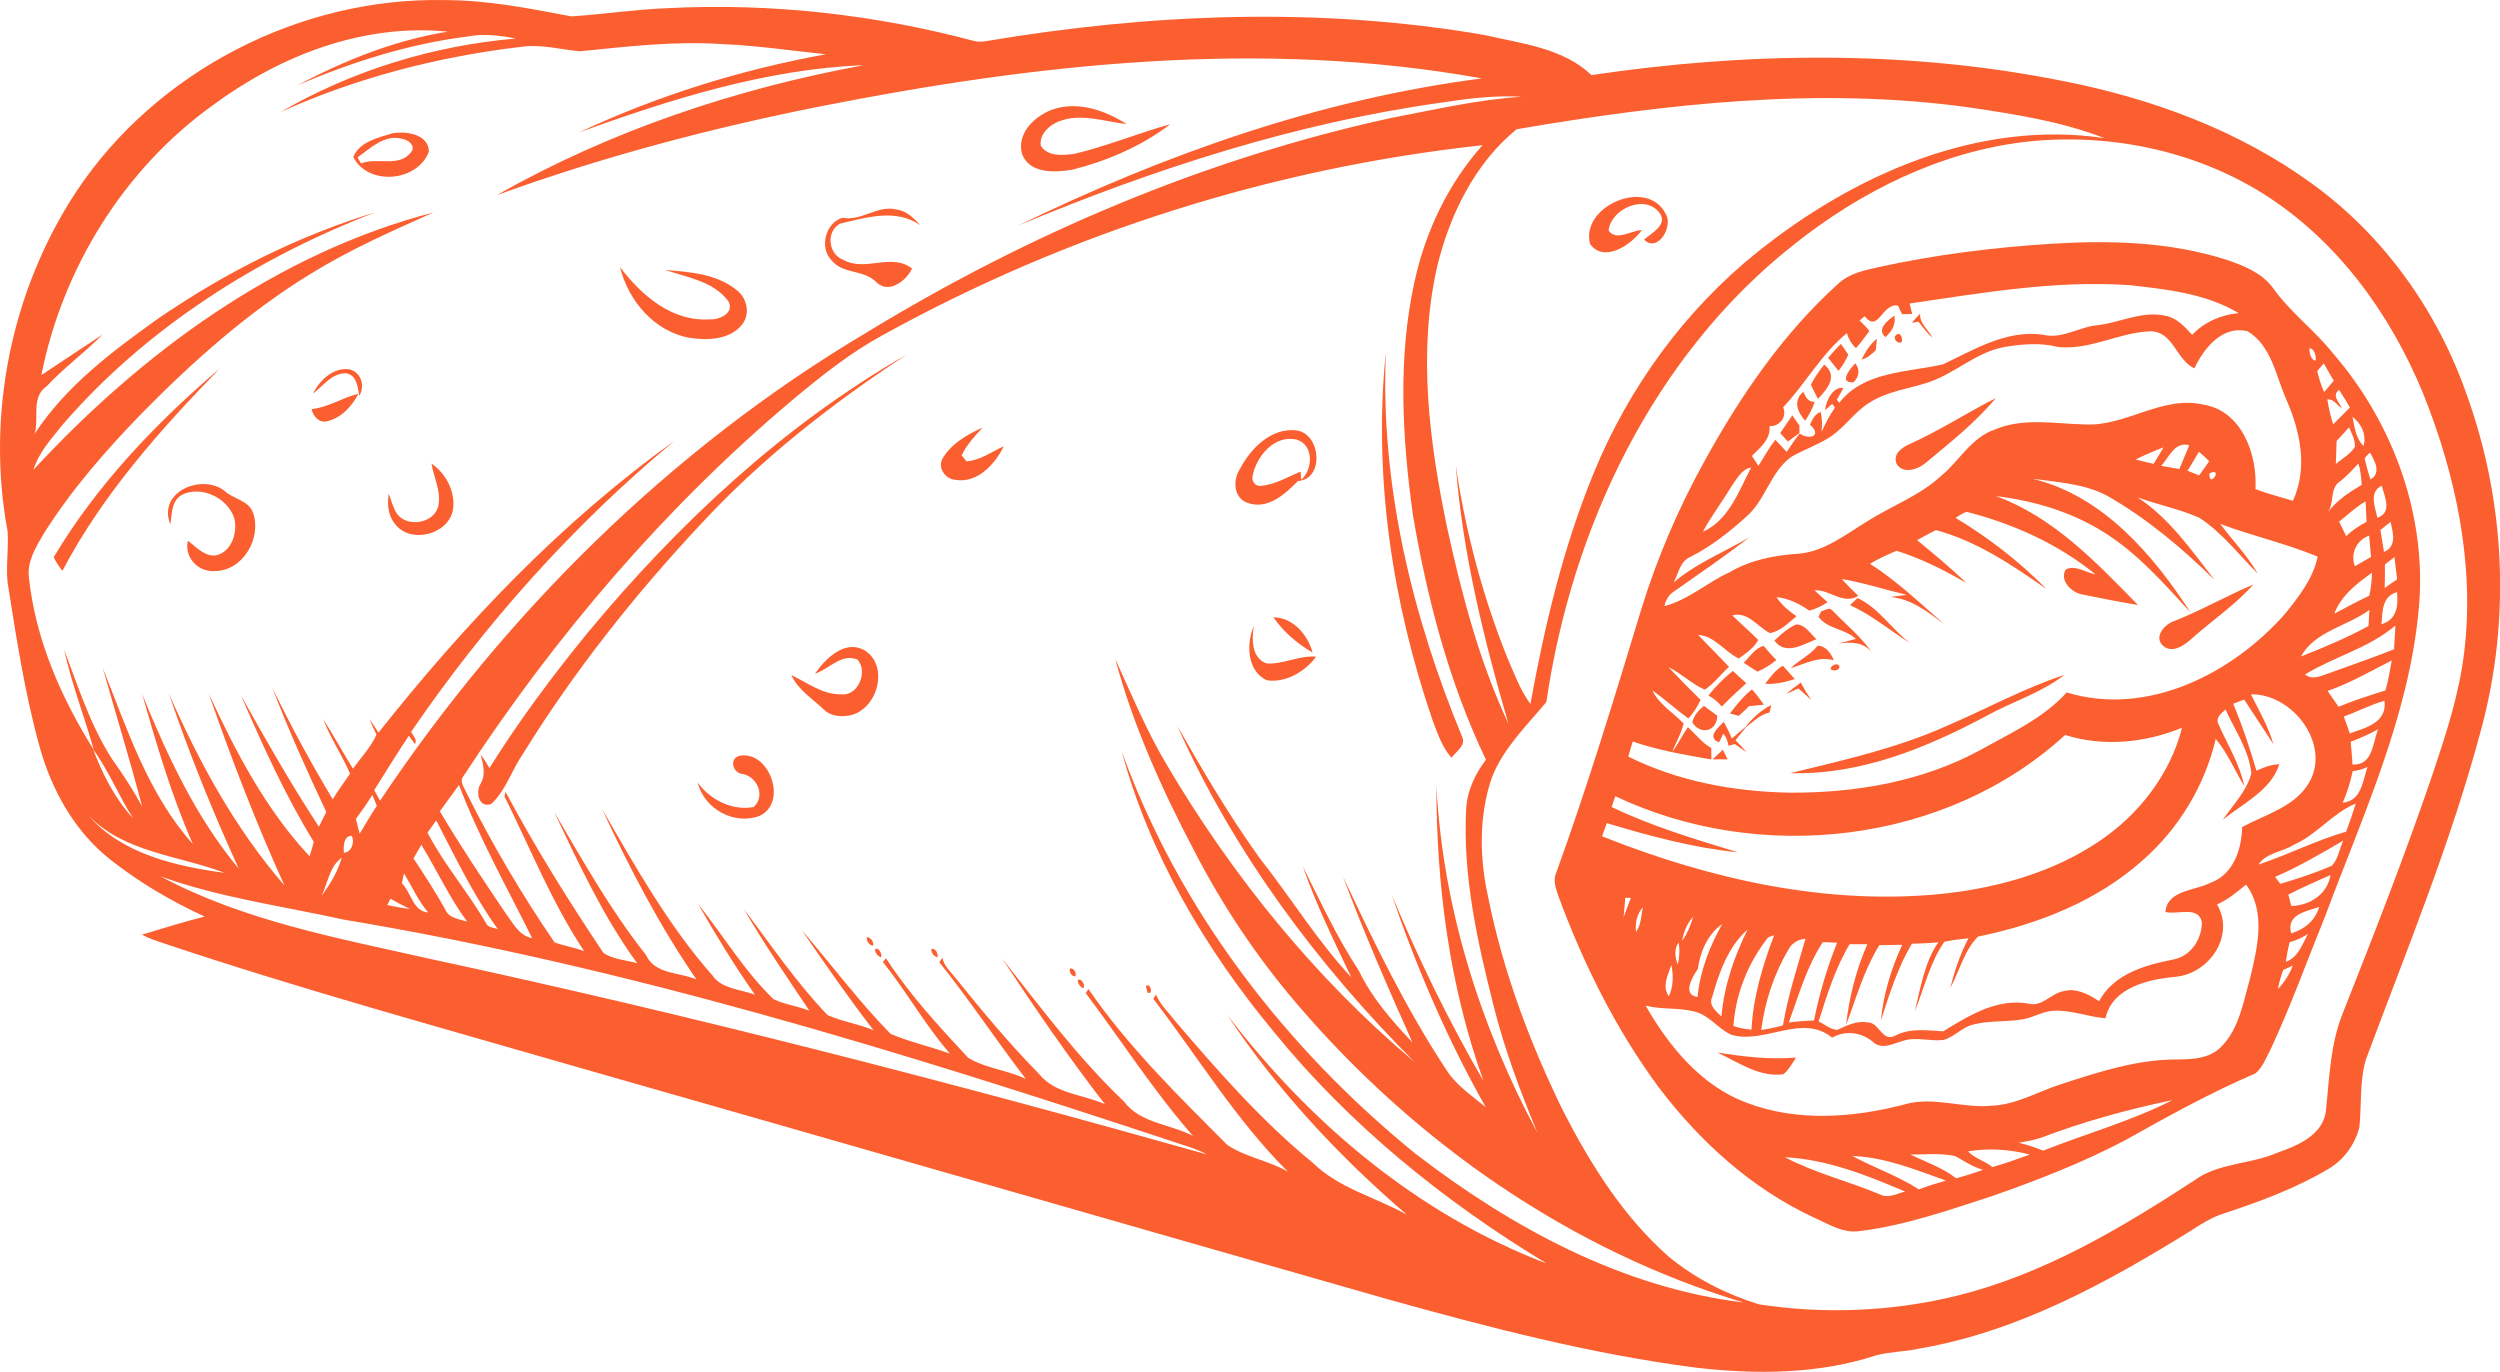 <?xml version="1.0" encoding="UTF-8" standalone="no"?>
<!DOCTYPE svg PUBLIC "-//W3C//DTD SVG 1.1//EN" "http://www.w3.org/Graphics/SVG/1.1/DTD/svg11.dtd">
<svg width="100%" height="100%" viewBox="0 0 23996 13167" version="1.1" xmlns="http://www.w3.org/2000/svg" xmlns:xlink="http://www.w3.org/1999/xlink" xml:space="preserve" xmlns:serif="http://www.serif.com/" style="fill-rule:evenodd;clip-rule:evenodd;stroke-linejoin:round;stroke-miterlimit:2;">
    <g transform="matrix(4.167,0,0,4.167,-0.001,-0.544)">
        <path d="M892.069,2084.98C909.372,2088.35 926.676,2091.78 944.169,2093.99C929.135,2086.27 914.038,2078.89 899.591,2070.2C897.704,2073.9 893.95,2081.28 892.069,2084.98ZM369.682,2018.76C560.895,2121.07 777.575,2160.79 987.256,2208.09C1589.93,2337.75 2187.08,2492.03 2780.36,2659.33C2753.08,2644.49 2722.7,2637.44 2693.73,2627.07C2070.65,2420.75 1440.44,2226.43 791.826,2118.41C650.707,2087.25 506.211,2067.87 369.682,2018.76ZM930.498,2012.02C929.331,2017.65 926.935,2028.93 925.707,2034.57C947.22,2055.81 951.368,2099.68 986.293,2101.95C963.154,2074.86 949.162,2041.95 930.498,2012.02ZM740.768,2063.14C760.6,2037.09 778.093,2007.41 787.164,1975.86C758.915,1995.69 755.354,2034.05 740.768,2063.14ZM952.527,1977.48C978.377,2016.74 1004.11,2056.08 1026.85,2097.23C1035.66,2116.21 1058.93,2117.05 1076.17,2123.34C1035.21,2067.81 1006.51,2004.77 970.606,1946.12C964.448,1956.49 958.556,1966.98 952.527,1977.48ZM791.832,1964.39C809.782,1963.81 817.752,1939.52 810.042,1925.46C790.926,1925.12 791.314,1950.66 791.832,1964.39ZM984.794,1918.13C1023.15,1992.12 1078.49,2055.23 1119.9,2127.3C1124.95,2137.27 1137.46,2136.82 1146.66,2140.25C1090.48,2062.69 1049.14,1974.76 1004.82,1889.88C998.209,1899.34 991.533,1908.74 984.794,1918.13ZM203.476,1878.34C280.978,1967.31 405.383,1995.75 517.353,2010.66C411.282,1970.22 286.549,1964.52 203.476,1878.34ZM857.602,1831.04C846.008,1850.22 832.981,1868.49 819.829,1886.64C822.547,1897.85 825.34,1909.12 828.382,1920.4C841.857,1899.15 853.849,1877.05 868.036,1856.25C864.467,1847.89 861.042,1839.4 857.602,1831.04ZM1013.18,1868.82C1060.42,1948.71 1112.19,2025.95 1164.16,2102.93C1181.2,2125.28 1195.12,2155.61 1225.78,2161.1C1167.92,2044.47 1103.57,1930.18 1057.3,1808.3C1042.73,1828.52 1028.02,1848.73 1013.18,1868.82ZM214.564,1726.33C236.207,1783.54 264.908,1840.13 306.765,1885.28C273.462,1833.82 250.786,1775.51 214.564,1726.33ZM2035.41,770.967C1958.82,812.243 1890.78,866.801 1824.23,922.391C1530.32,1170.12 1278.13,1465.78 1068.12,1786.98C1056.65,1800.46 1070.39,1815.23 1075.44,1828.25C1134.92,1946.83 1202.38,2061.59 1277.47,2170.89C1299.77,2178.93 1323.42,2182.56 1345.64,2191.05C1272.56,2081.54 1223.38,1958.63 1165.25,1841.02C1160.26,1835.9 1163.11,1829.81 1164.61,1824.37C1232.71,1951.89 1309.43,2074.81 1389.84,2194.93C1412.2,2210.56 1441.94,2211.21 1467.73,2218.92C1389.39,2111.55 1333.27,1989.8 1276.38,1870.19C1342.35,1982.6 1406.56,2097.1 1487.94,2199.67C1508.68,2245.28 1564.66,2239 1604.25,2256.3C1519.37,2133.07 1450.04,1999.45 1386.86,1863.96C1463.71,1996.61 1539.53,2132.02 1641.58,2247.69C1663.67,2278.92 1706.18,2278.53 1738.9,2291.43C1691.6,2224.04 1648.64,2153.48 1607.82,2082.14C1665.94,2154.96 1714.22,2236.61 1781.73,2301.67C1807.71,2314.24 1837.52,2317.47 1864.42,2328.3C1812.71,2251.32 1760.29,2174.41 1713.57,2094.38C1775.98,2176.94 1834.36,2263.56 1906.27,2338.34C1940.23,2353.5 1977.8,2358.56 2012.14,2373.2C1954.22,2298.42 1900.37,2220.34 1846.79,2142.46C1914.95,2221.83 1977.87,2306.66 2051.35,2381.49C2095.48,2400.61 2143.17,2410.52 2188.27,2427.3C2130.92,2361.46 2088.41,2284.16 2033.72,2216.19C2036.05,2213.15 2038.38,2210.1 2040.71,2207.19C2094.24,2290.26 2162.6,2364.13 2229.93,2436.49C2270.23,2461.26 2320.19,2464.75 2362.88,2485.35C2295.05,2396.85 2233.29,2303.61 2163.63,2216.46C2166.03,2212.96 2168.37,2209.53 2170.77,2206.15C2173.81,2224.75 2189.23,2237.32 2200.04,2251.7C2261.67,2328.1 2324.46,2403.78 2393.33,2473.83C2430.15,2520.15 2494.54,2520.68 2545.15,2543.6C2460.92,2435.28 2383.42,2321.49 2307.67,2207.12C2396.89,2320.77 2483.91,2437.28 2588.95,2537.39C2626.91,2588 2695.54,2588.96 2747.95,2616.7C2657.44,2513.48 2583.31,2397.29 2500.95,2287.73C2502.96,2284.49 2504.97,2281.31 2507.04,2278.26C2597.63,2410.19 2713.49,2523.65 2826.36,2636.78C2868.41,2665.89 2922.14,2673.08 2966.59,2699C2846.78,2579.96 2758.92,2433.91 2656.41,2300.69C2658.47,2297.45 2660.55,2294.2 2662.69,2291.1C2672.73,2315.13 2692.44,2332.95 2708.05,2353.3C2806.28,2468.19 2906.58,2582.69 3023.99,2678.58C3084.25,2737.68 3168.88,2757.83 3240.87,2798.26C3083.55,2663.42 2940.74,2509.85 2826.17,2336.85C3016.49,2586.96 3266.99,2798.07 3562.91,2910.69C3325.88,2767.42 3107.65,2590.65 2932.63,2375.02C2776.09,2185.88 2647.98,1968.75 2583.7,1730.56C2715.3,2095.49 2960.23,2413.51 3259.86,2657.15C3480.49,2827.04 3735.98,2966.22 4016.04,3000.31C3615.06,2879.59 3258.95,2630.38 2988.04,2313.33C2894.67,2204.41 2814.58,2084.14 2749.07,1956.57C2675.46,1816.47 2610.01,1671.01 2568.86,1517.89C2606.12,1599.41 2640.66,1682.48 2686.41,1759.84C2838.36,2017.47 3029.25,2253.53 3258.44,2446.49C3034.5,2222.36 2841.01,1962.73 2711.93,1672.31C2771.16,1776.56 2832.13,1880.23 2902.31,1977.69C2973.71,2068.14 3033.97,2167.02 3112.77,2251.65C3072.73,2167.61 3031.77,2083.76 3000.87,1995.83C3041.7,2077.02 3079.79,2159.83 3130.01,2235.97C3160.08,2299.07 3206.21,2351.17 3253.64,2401.65C3197.27,2275.62 3141.87,2148.88 3093.53,2019.48C3164.86,2171.1 3238.22,2322.79 3330.68,2463.01C3353.3,2499.61 3389.91,2523.6 3422.37,2550.68C3334.38,2395.04 3263.3,2230.14 3205.69,2061.02C3267.05,2208.17 3336.83,2352.09 3417.12,2490.04C3338.85,2272.13 3308.52,2039.9 3308.59,1809.16C3322.91,2089.15 3409.35,2363.43 3541.42,2609.78C3501.75,2513.57 3465.01,2415.85 3439.87,2314.78C3402.94,2168.13 3369.24,2017.74 3377.15,1865.6C3378.77,1822.9 3397.43,1783.69 3422.76,1750.07C3337.62,1572.27 3287.34,1379.3 3254.42,1185.57C3229.79,1007.37 3219.23,823.608 3258.76,646.78C3283.96,531.958 3336.38,422.586 3414.85,334.592C2932.51,386.986 2460.08,536.34 2035.41,770.967ZM4668.61,326.463C4469.81,349.147 4284.76,441.415 4129.83,565.306C3807.79,820.278 3620.4,1216.51 3561.95,1617.21C3516.6,1671.71 3463.26,1722.95 3436.71,1790.22C3406.05,1879.05 3407.73,1976.44 3428.03,2067.41C3462.63,2239.12 3524.5,2404.55 3601.74,2561.43C3664.85,2683.96 3739.88,2803.37 3844.2,2895.13C3904.98,2945.02 3976.65,2981.51 4051.62,3004.57C4203.05,3027.84 4359.4,3021.28 4508.24,2984.61C4706.46,2935.63 4884.12,2830.27 5053.57,2719.66C5110.13,2677.8 5184.59,2682.73 5247.31,2654.74C5292.14,2638.99 5346.77,2616.12 5356.95,2563.96C5365.57,2487.63 5366.73,2408.9 5395.43,2336.52C5467.55,2154.13 5539.36,1971.41 5602.53,1785.7C5633.49,1693.49 5664.34,1600.38 5676,1503.37C5700.82,1300.1 5656.76,1093.8 5581.08,905.434C5505.27,721.537 5382.29,552.165 5211.93,445.577C5051.56,345.514 4855.74,306.258 4668.61,326.463ZM3493.46,297.824C3397.55,375.904 3339.18,494.802 3310.46,614.1C3265.64,810.755 3292.07,1015.45 3332.3,1210.55C3366.26,1366.39 3406.89,1522.86 3474.72,1667.63C3418.03,1473.43 3368.85,1274.32 3353.24,1071.76C3375.26,1222.54 3414.46,1370.99 3470.97,1512.57C3486.98,1549.82 3501.16,1588.63 3525.2,1621.75C3557.87,1441.1 3600.83,1261.03 3670.54,1090.75C3751.41,892.919 3881.07,714.666 4047.98,580.797C4270.62,402.477 4556.89,275.152 4847.37,318.306C4747.91,279.684 4641.64,263.362 4536.68,247.679C4189.3,199.336 3836.88,239.119 3493.46,297.824ZM489.75,242.824C285.384,389.779 144.129,617.929 95.335,864.08C141.989,832.535 189.36,801.943 236.207,770.783C194.865,812.378 147.241,847.234 107.133,890.199C71.172,914.632 90.476,963.161 79.858,999.315C151.903,889.23 259.144,808.878 364.956,733.459C518.265,628.288 686.668,543.35 864.666,489.174C591.544,594.146 336.379,756.203 143.937,978.644C118.537,1010.91 89.252,1042.27 76.873,1082.38C326.985,812.249 637.81,583.452 998.345,489.556C902.254,532.526 805.508,575.286 715.7,630.747C571.204,719.135 444.077,832.718 325.69,953.169C243.265,1038.18 164.668,1128 101.363,1228.43C83.542,1258.88 62.615,1291.86 66.437,1328.73C81.206,1471.87 140.43,1606.84 216.18,1727.63C194.41,1650.51 164.857,1575.42 147.816,1496.88C180.409,1583.13 208.722,1672.48 259.328,1750.43C284.014,1784.9 307.217,1820.47 327.367,1857.87C299.437,1750.57 266.651,1644.68 236.46,1538.1C292.896,1679.16 340.848,1828.78 444.2,1944.3C395.018,1832.99 360.998,1715.71 327.367,1599C385.495,1740.84 451,1882.56 550.012,2001.2C489.684,1869.27 435.249,1734.37 388.73,1596.93C457.994,1754.97 541.326,1908.4 655.047,2039.43C589.663,1895.51 532.838,1747.58 481.004,1598.29C542.818,1731.45 611.89,1864.34 713.042,1972.43C716.741,1961.41 719.977,1950.33 722.694,1939.18C656.729,1831.94 604.956,1716.6 554.746,1601.4C611.959,1703.97 670.21,1806.1 734.556,1904.45C740.127,1893.05 745.762,1881.71 751.531,1870.43C707.212,1776.15 664.317,1681.09 627.056,1583.84C669.629,1671.7 716.148,1757.49 766.436,1841.21C778.547,1820.67 793.262,1801.94 806.279,1782.04C787.811,1739.08 760.795,1700.34 744.467,1656.47C768.248,1693.98 789.563,1732.93 812.955,1770.7C831.621,1744.98 854.038,1721.59 867.26,1692.3C861.295,1680.57 855.85,1668.58 850.932,1656.53C858.255,1666.58 865.06,1677.2 871.795,1687.75C1070.07,1437.51 1292.39,1202.63 1552.93,1016.15C1320.64,1209.04 1117.37,1436.54 947.021,1685.87C951.368,1694.82 961.86,1703.51 955.769,1714.13C952.268,1709.33 945.21,1699.68 941.709,1694.89C914.236,1736.03 888.386,1778.21 862.008,1820.14C866.538,1828.1 871.082,1836.2 875.422,1844.43C1164.87,1411.39 1544.38,1035 1993.04,767.905C2366.12,539.885 2774.41,365.905 3202.26,272.28C3302.63,253.099 3402.62,229.707 3504.86,222.968C3443.31,219.468 3381.81,226.92 3321.1,236.383C2983.9,283.296 2657.78,389.237 2344.48,520.13C2681.23,356.061 3040.4,228.678 3413.37,180.789C2906.59,89.236 2387.18,146.511 1886.18,245.849C1634.45,296.001 1385.5,362.029 1144.2,449.7C1405.13,301.442 1694.58,204.569 1989.28,150.342C1763.66,159.221 1545.35,228.874 1334.37,304.813C1514.44,220.386 1706.38,160.775 1902.06,125.139C1822.43,116.781 1743.18,104.983 1663.15,101.681C1553.64,94.364 1444.27,107.447 1335.54,118.268C1290.57,114.117 1245.73,101.428 1200.19,108.028C1009.56,130.707 821.319,178.984 646.237,258.234C811.278,162.457 998.146,105.046 1188.26,88.914C1151.46,81.79 1113.42,76.932 1076.29,84.378C940.804,101.359 809.59,143.342 684.404,196.931C793.069,139.459 909.767,92.219 1031.72,73.109C836.545,53.422 644.684,128.32 489.75,242.824ZM176.138,440.768C360.486,163.435 692.368,-6.719 1024.78,0.342C1123.14,0.406 1220.08,19.586 1316.3,37.865C1389.77,32.937 1463.06,21.925 1536.73,19.002C1774.99,6.557 2015,33.389 2245.34,94.942C2254.29,96.953 2263.62,95.912 2272.69,94.683C2650.9,30.93 3040.46,15.439 3419.53,80.754C3504.15,100.582 3600.25,110.363 3665.81,173.085C4025.17,119.757 4394.64,114.902 4751.74,186.694C4955.72,226.613 5156.27,300.019 5325.26,423.004C5492.43,543.585 5616.64,719.382 5683.51,913.705C5770.67,1157.66 5783.23,1427.67 5715.71,1678.11C5646.58,1939.04 5543.23,2189.22 5449.21,2441.8C5434.89,2491.96 5440.01,2544.89 5434.7,2596.28C5424.85,2635.94 5398.87,2672.03 5363.36,2692.7C5288,2737.47 5205.39,2767.93 5122.45,2795.27C5094.65,2803.96 5069.96,2819.57 5045.92,2835.44C4853.03,2954.94 4648.66,3067.16 4422.46,3106.3C4389.22,3113.75 4354.74,3113.36 4321.83,3121.98C4188.61,3165.84 4045.47,3166.3 3907.45,3150.56C3666.15,3119.52 3430.23,3058.03 3196.25,2992.77C2576.66,2816.01 1957.59,2637.17 1338.01,2460.41C1016.17,2367.17 692.702,2278.85 374.939,2172.26C358.611,2166.75 342.088,2161.57 326.991,2153.08C374.879,2138.57 422.822,2123.67 471.357,2111.35C394.961,2076.1 321.549,2033.33 255.458,1981.17C173.23,1917.09 119.973,1822.16 91.975,1722.95C57.05,1597.77 37.676,1468.95 17.33,1340.86C13.766,1302.04 20.054,1263.16 17.526,1224.29C-32.505,956.227 25.872,668.4 176.138,440.768Z" style="fill:rgb(251,95,48);fill-rule:nonzero;"/>
    </g>
    <g transform="matrix(4.167,0,0,4.167,-0.001,-0.544)">
        <path d="M2428.59,251.047C2485.74,233.096 2546.91,255.318 2595.38,286.038C2543.8,280.262 2490.02,259.853 2439.03,279.745C2416.87,288.431 2392.83,310.264 2397.5,336.055C2413.5,361.652 2449.14,357.83 2474.99,354.46C2549.95,336.768 2621.37,306.899 2695.49,286.36C2629.59,336.831 2551.13,370.27 2470.98,390.808C2431.13,397.812 2372.09,400.855 2354.34,355.305C2340.47,306.442 2385.76,264.458 2428.59,251.047Z" style="fill:rgb(251,95,48);fill-rule:nonzero;"/>
    </g>
    <g transform="matrix(4.167,0,0,4.167,-0.001,-0.544)">
        <path d="M823.582,362.628C825.523,366.065 829.412,373.063 831.362,376.551C869.201,361.587 920.389,387.055 947.603,349.725C958.098,334.76 938.986,321.475 925.441,319.793C885.529,309.229 853.391,341.502 823.582,362.628ZM903.868,307.224C934.964,301.325 987.84,309.295 987.91,349.665C961.279,419.193 848.079,429.045 813.866,361.981C826.947,327.185 871.341,317.005 903.868,307.224Z" style="fill:rgb(251,95,48);fill-rule:nonzero;"/>
    </g>
    <g transform="matrix(4.167,0,0,4.167,-0.001,-0.544)">
        <path d="M3662.71,562.193C3639.38,475.374 3793.98,408.241 3836.62,492.479C3855.21,521.312 3818.34,583.581 3786.98,552.084C3803.51,537.644 3840.64,518.522 3824.05,492.538C3791.71,444.779 3710.72,480.674 3705.28,531.027C3722.96,556.818 3757.44,530.7 3781.93,529.992C3758.61,563.172 3695.17,607.103 3662.71,562.193Z" style="fill:rgb(251,95,48);fill-rule:nonzero;"/>
    </g>
    <g transform="matrix(4.167,0,0,4.167,-0.001,-0.544)">
        <path d="M1940.8,501.742C1984.35,510.161 2021.6,471.741 2065.34,482.691C2088.09,485.863 2105,502.26 2119.45,518.78C2063.39,479.575 1995.67,501.415 1935.36,515.088C1902.06,532.969 1907.43,585.974 1942.55,598.603C1992.77,627.377 2053.67,581.432 2100.85,618.687C2087.63,647.067 2047.92,677.459 2019.33,650.892C1991.34,620.505 1942.03,632.622 1915.6,599.966C1886.56,570.748 1901.54,512.818 1940.8,501.742Z" style="fill:rgb(251,95,48);fill-rule:nonzero;"/>
    </g>
    <g transform="matrix(4.167,0,0,4.167,-0.001,-0.544)">
        <path d="M4111.28,2665.75C4183.15,2703.39 4262.59,2722.32 4336.92,2754.07C4354.35,2758.79 4371.58,2748.69 4388.42,2744.87C4300.11,2707.09 4208.3,2670.61 4111.28,2665.75ZM4266.61,2662.83C4316.83,2690.11 4371.71,2708.39 4419.79,2739.75C4440.33,2732.03 4461.32,2725.49 4482.45,2719.54C4412.4,2694.65 4341.97,2665.49 4266.61,2662.83ZM4400.67,2659.59C4436.05,2676.9 4474.41,2689.47 4505.7,2714.22C4526.83,2708.78 4547.63,2701.83 4568.24,2694.71C4544.72,2688.68 4524.89,2674.81 4504.03,2663.28C4470.27,2655.38 4434.95,2659.72 4400.67,2659.59ZM4533.12,2652.34C4548.66,2668.73 4572,2673.92 4589.17,2688.42C4618.46,2680.13 4647.09,2670.02 4675.67,2659.53C4629.15,2647.67 4580.62,2644.04 4533.12,2652.34ZM4701.39,2620.91C4684.61,2626.36 4667.18,2629.59 4649.82,2632.31C4669,2637.04 4687.92,2643.07 4706.25,2650.58C4805.2,2611.32 4908.87,2582.74 5003.79,2534.28C4901.1,2555.66 4799.43,2583.39 4701.39,2620.91ZM5259.03,2234.53C5254.11,2248.85 5249.76,2263.36 5246.85,2278.26C5262.2,2262.99 5273.48,2244.31 5281.52,2224.23C5275.94,2226.82 5264.67,2231.94 5259.03,2234.53ZM3844.07,2294.98C3854.64,2272.56 3854.83,2246.84 3849.9,2223.06C3842,2245.42 3827.87,2272.88 3844.07,2294.98ZM3864.68,2221.96C3868.69,2205.18 3869.54,2187.94 3866.68,2170.97C3855.54,2185.86 3858.33,2205.63 3864.68,2221.96ZM4120.43,2355.37C4139.67,2352.71 4159.04,2351.35 4178.48,2350.64C4190.6,2289.47 4208.49,2229.4 4231.68,2171.54C4220.67,2171.09 4209.72,2170.7 4198.83,2170.31C4161.44,2226.89 4143.37,2292.46 4120.43,2355.37ZM4119.52,2187.28C4086.22,2243.73 4065.28,2307.49 4056.87,2372.42C4073.77,2370.28 4090.49,2366.71 4106.88,2361.98C4118.29,2294.08 4139.73,2228.57 4158.79,2162.66C4142.06,2163.58 4127.42,2172.52 4119.52,2187.28ZM4073.06,2159.17C4026.67,2216.91 3997.96,2289.48 3992.84,2363.41C4006.24,2368.14 4020.25,2370.66 4034.51,2371.77C4038,2296.41 4060.23,2224.28 4086.6,2154.31C4083.17,2155.54 4076.43,2157.94 4073.06,2159.17ZM5273.8,2170.38C5270.17,2185.28 5267.51,2200.38 5265.25,2215.68C5293.69,2205.37 5303.15,2175.76 5316.04,2151.53C5302.96,2160.01 5288.84,2166.43 5273.8,2170.38ZM3943.92,2296.73C3934.85,2316.17 3953.19,2329.46 3965.24,2341.64C3971.21,2271.52 3994.13,2204.14 4025.37,2141.48C3980.59,2180.69 3959.67,2240.82 3943.92,2296.73ZM3911.01,2231.94C3898.24,2249.69 3873.93,2291.94 3910.22,2296.6C3915.79,2237.12 3937.83,2180.36 3966.92,2128.65C3933.62,2151.91 3915.99,2192.55 3911.01,2231.94ZM3874.72,2167.4C3886.45,2150.55 3894.68,2131.5 3900,2111.67C3886.32,2127.42 3877.83,2146.86 3874.72,2167.4ZM5277.57,2149.97C5308.08,2141.02 5333.22,2120.61 5342.04,2089.13C5311.71,2099.95 5265.64,2106.17 5277.57,2149.97ZM3768.39,2146.66C3780.64,2130.53 3780.06,2108.95 3784.14,2089.96C3770.34,2105.59 3766.18,2126.32 3768.39,2146.66ZM3743.77,2068.01C3742.47,2082.71 3741.05,2097.48 3739.95,2112.32C3745.65,2097.74 3751.15,2083.1 3756.6,2068.45C3753.42,2068.33 3747.01,2068.07 3743.77,2068.01ZM5106.76,2083.55C5148.95,2154.63 5089.66,2241.66 5013.14,2249.89C4950.34,2255.59 4865.73,2273.8 4849.78,2345.72C4809.8,2342.21 4771.38,2326.54 4730.88,2328.29C4706.26,2329.14 4684.94,2343.39 4661.1,2347.73C4622.48,2354.86 4582.5,2350.25 4544.33,2360.3C4519.32,2366.58 4501.89,2388.23 4477.47,2395.48C4445.84,2399.56 4413.18,2387.45 4382.15,2398.01C4360.05,2404.55 4333.74,2418.93 4313.79,2399.68C4286.96,2377.53 4250.67,2372.81 4220.21,2390.42C4151.27,2333.4 4064.45,2406.3 3988.06,2383.69C3957.54,2369.95 3937.44,2339.04 3904.27,2330.48C3867.14,2320.58 3827.87,2326.08 3790.62,2316.55C3844.53,2410.83 3919.12,2501.87 4024.01,2540.49C4140,2584.49 4268.1,2574.96 4386.16,2544.31C4453.3,2524.35 4520.93,2554.03 4588.71,2546.97C4644.95,2544.57 4694.14,2514.49 4746.62,2497.79C4834.03,2469.21 4923.38,2440.05 5016.3,2440.44C5050.71,2440.38 5089.2,2438.24 5115.18,2412.51C5157.82,2370.84 5167.14,2308.38 5182.96,2253.43C5199.55,2183.71 5220.35,2100.65 5173.63,2037.8C5152.7,2054.91 5131.71,2072.47 5106.76,2083.55ZM5271.02,2060.81C5273.29,2069.55 5275.49,2078.24 5277.88,2087.11C5321.04,2085.69 5361.01,2060.16 5368.34,2015.45C5335.88,2030.61 5302.7,2044.15 5271.02,2060.81ZM5240.56,2019.99C5243.54,2024.01 5249.57,2032.03 5252.55,2035.99C5292.54,2024.02 5332.71,2011.24 5370.93,1994.33C5386.03,1979.36 5388.63,1955.19 5397.63,1936.34C5346.44,1966.27 5295.12,1996.52 5240.56,2019.99ZM5283.92,1945.74C5258.25,1962.77 5219.12,1964.33 5202.53,1991.54C5270.5,1968.86 5334.97,1935.76 5404.17,1915.86C5412.22,1894.42 5419.72,1872.77 5426.4,1850.94C5372.81,1872.9 5337.18,1922.66 5283.92,1945.74ZM5419.15,1776.55C5414.09,1801.49 5406.5,1825.86 5396.27,1849.18C5439.68,1844.52 5442.09,1799.81 5453.29,1766.88C5442.46,1772.14 5430.92,1775.13 5419.15,1776.55ZM5414.67,1708.83C5416.3,1726.26 5417.71,1743.76 5418.89,1761.33C5466.06,1763.07 5464.7,1712.34 5477.79,1679.94C5457.57,1691.34 5436.25,1700.48 5414.67,1708.83ZM4756.86,1693.09C4482.44,1944.96 4053.3,1992.12 3720.83,1834.15C3717.91,1842.38 3715,1850.6 3712.27,1858.97C3805.46,1903.8 3904.78,1933.29 4003.4,1963.42C3900.45,1953.11 3800,1925.78 3701.13,1896.16C3697.37,1906.2 3693.68,1916.31 3690.18,1926.49C3940.49,2026.15 4213.41,2087.7 4483.75,2057.95C4607.31,2043.5 4731.07,2008.25 4835,1938.09C4926.43,1876.92 4998.93,1783.86 5026.15,1676.43C4941.72,1711.17 4844.59,1721.02 4756.86,1693.09ZM5398.67,1650.65C5403.53,1663.48 5408.13,1676.43 5412.47,1689.47C5449.27,1676.57 5499.04,1664.64 5492.43,1614.43C5459.9,1623.3 5430.23,1639.44 5398.67,1650.65ZM5184.91,1599.52C5203.69,1637.11 5224.94,1673.91 5236.74,1714.53C5214.64,1679.94 5191.58,1645.98 5169.29,1611.57C5160.8,1614.62 5152.37,1617.86 5144.08,1621.1C5164.95,1671.45 5182.38,1723.22 5197.66,1775.51C5214.19,1767.67 5231.55,1760.93 5250.21,1760.54C5231.03,1821.57 5165.84,1850.34 5119.78,1889.03C5143.04,1854.36 5174.85,1823.14 5185.74,1781.86C5180.88,1728.4 5148.02,1682.53 5126.45,1634.57C5116.34,1642.61 5102.48,1654.14 5110.25,1668.65C5130.98,1715.63 5159.17,1760.02 5169.67,1811.01C5147.58,1774.8 5131.18,1734.95 5103.78,1702.09C5078.64,1809.65 5019.03,1908.15 4936.28,1981.04C4830.52,2075.96 4693.69,2129.42 4556.24,2157.48C4523.92,2189.62 4513.94,2236.92 4492.16,2275.93C4502.21,2236.48 4515.23,2197.46 4534.28,2161.36C4515.63,2163.18 4497.02,2165.52 4478.75,2169.41C4445.06,2217.61 4432.63,2276 4410.39,2329.52C4424.07,2275.87 4432.81,2216.51 4464.89,2170.51C4444.54,2172.84 4424.13,2173.55 4403.78,2173.94C4371.06,2229.08 4352.14,2290.51 4332.38,2350.98C4338.28,2290.57 4356.22,2231.36 4381.62,2176.41C4364.06,2176.54 4346.5,2176.8 4329.01,2177.26C4293.57,2234.21 4275.61,2299.26 4252.22,2361.47C4259.49,2297.45 4275.29,2234.15 4301.27,2175.12C4287.6,2175.06 4274.06,2175.12 4260.52,2174.99C4227.41,2230.19 4208.43,2292.07 4189.05,2352.98C4203.1,2359.53 4216,2371.45 4231.94,2372.42C4253.91,2362.38 4276.91,2350.65 4302.12,2355.19C4328.69,2354.66 4334.97,2400.94 4364.65,2386.16C4399.58,2367.43 4438.51,2373.58 4475.97,2375.73C4534.81,2339.64 4599.93,2298.88 4672.63,2311.9C4704.06,2320.39 4723.88,2288.38 4752.66,2283.39C4782.32,2274.97 4811.04,2290.39 4835,2306.26C4868.51,2244.13 4939.92,2223.33 5004.32,2210.63C5044.95,2204.21 5071.71,2164.55 5071.84,2125.1C5065.23,2085.18 5015.01,2108.11 4987.92,2100.73C4991.94,2049.93 5056.8,2052.07 5092.25,2033.34C5144.8,2013.84 5163.46,1956.62 5164.63,1905.24C5219.06,1875.69 5287.61,1858.45 5320,1800.91C5368.67,1712.46 5279.5,1597.38 5184.91,1599.52ZM5361.41,1591.62C5369.69,1603.8 5378.19,1615.98 5386.74,1628.1C5421.93,1613.39 5458.34,1601.99 5494.69,1590.51C5501.49,1567.97 5504.8,1544.58 5509.2,1521.5C5460.49,1546.06 5413.25,1573.86 5361.41,1591.62ZM5309.38,1553.78C5327.58,1568.22 5348.32,1555.92 5367.11,1549.89C5416.23,1531.94 5465.87,1515.15 5514.46,1495.78C5515.49,1477.51 5516.47,1459.24 5517.7,1440.96C5456.98,1492.74 5376.77,1512.57 5309.38,1553.78ZM5300.04,1512.31C5353.05,1491.5 5405.54,1469.28 5455.62,1442.2C5456.4,1429.83 5456.98,1417.39 5457.76,1405.07C5406.57,1442.91 5332.58,1453.6 5300.04,1512.31ZM5485.63,1437.86C5520.68,1428.01 5524.57,1395.48 5521.39,1364.12C5486.85,1373.32 5487.77,1408.76 5485.63,1437.86ZM5376.83,1413.75C5403.53,1399.63 5430.23,1385.31 5457.5,1372.29C5461.71,1354.92 5463.08,1337.1 5463.79,1319.35C5428.61,1344.43 5392.64,1371.77 5376.83,1413.75ZM5493.47,1300.36C5493.73,1318.44 5493.47,1336.58 5492.94,1354.73C5502.28,1347.85 5511.93,1341.24 5521.53,1334.63C5519.51,1317.53 5517.63,1300.42 5515.49,1283.38C5508.17,1289.09 5500.85,1294.79 5493.47,1300.36ZM5424.2,1304.31C5436.64,1297.32 5449.01,1290.19 5461.45,1283.06C5460.23,1266.67 5458.74,1250.21 5457.12,1233.88C5427.76,1244.76 5413.7,1274.5 5424.2,1304.31ZM5483.09,1220.98C5485.69,1237.83 5488.4,1254.62 5491.39,1271.46C5521.26,1258.5 5512.32,1227.46 5506.42,1202.32C5498.65,1208.54 5490.87,1214.76 5483.09,1220.98ZM5387.98,1201.68C5393.55,1212.7 5398.87,1223.83 5404.31,1235.11C5418.04,1221.69 5434.05,1211 5451.15,1202.26C5450.51,1186.52 5449.85,1170.7 5449.01,1155.02C5426.53,1167.66 5408.13,1185.86 5387.98,1201.68ZM5476.1,1192.8C5511.02,1180.94 5492.94,1144.2 5486.15,1118.92C5455.75,1133.5 5470.98,1167.59 5476.1,1192.8ZM4682.02,1102.98C4843.62,1142.13 4959.16,1277.23 5045.91,1410.97C4984.62,1344.3 4923.89,1274.7 4846.27,1226.23C4771.5,1178.93 4684.8,1153.52 4597.52,1142.84C4729.77,1191.04 4828.78,1295.49 4924.61,1393.67C4881.08,1386.41 4837.72,1377.93 4794.5,1369.04C4770.67,1364.44 4742.34,1335.22 4758.99,1311.18C4781.34,1301.66 4804.94,1318.76 4826.96,1323.29C4740.59,1252.86 4637.56,1206.8 4530.13,1179.06C4520.74,1181.98 4512.89,1188.2 4504.54,1192.99C4580.94,1238.8 4651.62,1293.88 4714.28,1357.24C4635.36,1301.91 4553.59,1246.71 4459.38,1221.17C4444.66,1228.49 4430.23,1236.27 4415.9,1244.31C4454.58,1276.25 4493.53,1308.13 4529.55,1343.25C4478.48,1313.05 4425.28,1286.87 4368.72,1268.8C4347.73,1277.68 4326.93,1287.07 4307.36,1298.73C4369.18,1338.33 4422.77,1389.32 4477.84,1437.53C4440.64,1409.47 4402.68,1379.73 4354.34,1375.07C4366.97,1373.39 4379.74,1371.82 4392.49,1370.34C4342.41,1358.67 4293.23,1342.41 4242.63,1333.85C4254.48,1347.47 4267.51,1360.1 4280.52,1372.66C4244.5,1394.18 4215.54,1357.57 4179.58,1359.96C4189.49,1369.1 4199.6,1378.11 4209.64,1387.38C4196.75,1396.06 4182.5,1402.4 4167.65,1406.81C4145.11,1390.81 4119.76,1378.5 4091.97,1375.45C4103.63,1393.66 4120.42,1407.46 4138.1,1419.64C4119.57,1434.61 4101.11,1454.57 4076.87,1458.39C4049.33,1444.91 4025.42,1407.33 3990.24,1417.7C4009.87,1436.87 4030.79,1454.69 4050.04,1474.32C4039.61,1492.85 4022.11,1505.11 4005.01,1516.96C3972.41,1501.08 3949.47,1464.79 3911.57,1462.59C3934.7,1487.61 3959.51,1511.06 3982.59,1536.2C3963.72,1553.38 3948.11,1574.76 3926.67,1588.76C3897.31,1575.79 3872.75,1551.11 3843.21,1536.92C3867.45,1562.45 3892.07,1587.65 3917.27,1612.28C3909.76,1627.7 3901.01,1642.6 3888.96,1655.05C3860.63,1634.57 3835.05,1610.67 3806.28,1590.77C3821.7,1623.04 3854.16,1641.5 3878.14,1666.7C3872.95,1689.77 3859.93,1709.99 3852.15,1732.15C3865.24,1713.94 3875.02,1693.66 3887.79,1675.26C3906.05,1690.88 3920.25,1711.42 3941.76,1723.08C3941.83,1731.89 3941.96,1740.7 3942.09,1749.59C3880.98,1738.83 3819.63,1728.46 3760.91,1708.18C3757.35,1719.64 3753.79,1731.25 3750.74,1742.92C3865.43,1800.06 3994.51,1823.65 4121.9,1825.98C4272.74,1826.95 4426.83,1800.77 4560.64,1728.26C4630.16,1689.26 4706.29,1655.24 4760.53,1595.05C4945.79,1652 5142.5,1551.77 5263.88,1413.48C5295.3,1374.35 5328.28,1332.56 5338.52,1282.27C5265.95,1251.94 5188.06,1234.78 5114.25,1206.85C5142.57,1245.41 5176.64,1279.62 5200.56,1321.48C5157.08,1277.8 5118.73,1227.53 5066.83,1193.19C5020.95,1172.65 4971,1162.99 4923.82,1145.82C4997.16,1193.83 5048.17,1267.95 5101.16,1336.18C5026,1262.19 4944.36,1193.57 4852.42,1141.41C4800.14,1114.14 4739.43,1110.7 4682.02,1102.98ZM5089.46,1090.29C5086.93,1127.8 5123.41,1075.19 5089.46,1090.29ZM3987.14,1122.29C3966.35,1157.03 3941.53,1189.23 3922.54,1225C3982.42,1198.17 4005.36,1131.05 4033.73,1076.94C4010.21,1081.28 3999.97,1104.93 3987.14,1122.29ZM5391.93,1107.65C5364.57,1123.4 5378.65,1159.68 5360.63,1182.36C5380.66,1153.66 5410.58,1134.54 5440.13,1116.85C5438.45,1100.39 5437.99,1083.55 5432.1,1067.93C5419.4,1081.86 5406.57,1095.72 5391.93,1107.65ZM5458.87,1042.47C5455.81,1045.65 5449.85,1052.06 5446.81,1055.22C5450.31,1071.89 5454.79,1088.34 5460.16,1104.54C5485.75,1089.58 5470.33,1061.78 5458.87,1042.47ZM5064.9,1040.78C5056.41,1055.49 5047.93,1070.15 5038.92,1084.46C5047.74,1088.09 5056.74,1091.39 5065.67,1095.15C5073.32,1084.2 5080.91,1073.25 5088.74,1062.42C5081.17,1054.71 5073.26,1047.46 5064.9,1040.78ZM4919.17,1058.61C4932.91,1062.04 4946.85,1065.34 4960.71,1068.65C4968.48,1056.14 4976.19,1043.57 4983.39,1030.68C4961.55,1039.03 4940.1,1048.23 4919.17,1058.61ZM4978.2,1073.12C4992.07,1075.44 5006,1077.85 5019.93,1080.5C5027.31,1062.03 5035.48,1043.96 5042.93,1025.55C5008.79,1016.81 4996.67,1053.16 4978.2,1073.12ZM5382.21,1015.77C5381.75,1033.47 5381.11,1051.22 5380.46,1068.9C5395.23,1056.14 5414.09,1046.48 5424.33,1029.38C5425.36,1013.24 5416.81,998.791 5410.92,984.41C5401.45,994.969 5392.06,1005.53 5382.21,1015.77ZM5418.89,960.368C5423.03,983.76 5426.78,1009.69 5443.9,1027.57C5452.39,1002.88 5438.84,975.273 5418.89,960.368ZM5394.33,940.287C5382.79,933.87 5375.73,918.316 5360.89,920.134C5363.74,939.631 5368.47,958.75 5374.3,977.602C5387.26,964.841 5399.97,951.755 5412.85,938.855C5404.89,925.052 5396.66,911.381 5387.98,898.163C5370.22,910.996 5388.11,926.352 5394.33,940.287ZM5337.63,854.951C5341.52,871.472 5346.51,887.731 5353.5,903.285C5360.83,894.473 5368.15,885.792 5375.67,877.167C5367.82,863.815 5360.17,850.409 5352.53,837.058C5347.48,842.957 5342.56,848.986 5337.63,854.951ZM5319.81,802.079C5318.71,811.668 5323.12,829.483 5333.55,831.041C5336.33,821.124 5330.82,803.174 5319.81,802.079ZM4740.4,799.352C4699.84,788.917 4657.4,792.676 4616.64,799.481C4551.39,811.472 4502.34,861.167 4440.26,881.38C4395.1,896.218 4345.86,901.6 4305.3,928.23C4269.77,950.262 4247.23,987.781 4211.34,1009.22C4184.12,1026.33 4153.21,1036.51 4125.61,1052.84C4077.67,1087.69 4066.84,1152.24 4022.46,1190.27C3983.45,1225.65 3941.86,1258.37 3894.82,1282.41C3869.86,1291.93 3866.36,1321.22 3854.96,1342.08C3906.28,1297.51 3971.01,1272.48 4029,1237.89C3973.4,1281.57 3914.7,1321.15 3856.96,1361.78C3844.47,1369.49 3836.76,1382 3833.9,1396.32C3888.72,1382.13 3932.14,1341.83 3983.38,1318.63C4031.33,1290.12 4086.74,1279.16 4141.88,1275.67C4201.82,1270.93 4250.22,1231.93 4299.66,1201.79C4356.54,1165.38 4422.19,1142.25 4472.22,1095.47C4513.55,1061.12 4540.7,1008.44 4593.96,989.906C4660.32,961.338 4732.95,976.363 4802.41,977.795C4896.95,982.918 4979.7,910.207 5075.47,932.179C5164.04,946.433 5200.07,1047.33 5195.28,1126.83C5223.47,1137.58 5252.75,1144.97 5281.65,1153.6C5316.96,1076.55 5297.98,991.532 5265.13,917.533C5241.93,863.954 5231.25,795.457 5177.2,763.259C5119.14,748.679 5076.57,802.202 5054.67,848.597C5012.1,829.224 5006.07,762.09 4951.7,763.325C4880.36,766.241 4813.22,807.385 4740.4,799.352ZM4398.6,699.244C4400.15,705.266 4403.2,717.323 4404.69,723.283C4396.85,723.476 4389.07,723.671 4381.36,723.999C4378.13,717.323 4374.95,710.714 4371.83,704.108C4334.58,697.104 4327.51,768.836 4295.12,728.595C4292.2,731.123 4286.31,736.171 4283.4,738.705C4291.62,745.961 4299.33,753.808 4306.01,762.678C4296.04,776.089 4286.06,789.504 4275.16,802.145C4264.93,792.685 4258,780.757 4254.1,767.478C4195.4,815.683 4158.98,883.655 4107.34,938.283C4117,960.368 4099.37,982.858 4076.05,981.69C4078.83,1012.09 4054.53,1031.13 4035.35,1050.31C4040.27,1057.89 4045.2,1065.41 4050.32,1072.99C4063.47,1053.1 4074.55,1031.91 4089.27,1013.05C4098.13,1022.19 4106.88,1031.59 4115.57,1041.11C4125.42,1026.93 4134.23,1011.96 4145.57,998.93C4170.19,1015.26 4197.21,1002.17 4169.08,978.391C4174.46,966.334 4180.5,953.898 4193.71,948.973C4197.59,963.944 4197.21,979.426 4195.85,994.782C4204.85,975.537 4214.32,956.42 4226.7,939.06C4224.5,936.146 4222.35,933.22 4220.28,930.445C4216.26,934.075 4208.09,941.328 4204.01,944.959C4205.7,923.697 4221.58,890.464 4246.2,893.576C4241.4,902.906 4236.28,912.044 4230.84,920.983C4232.72,923.179 4234.73,925.455 4236.8,927.718C4293.11,855.02 4394.19,857.997 4475.64,839.34C4547.76,805.251 4621.5,759.578 4705.15,770.972C4749.8,782.445 4788.87,752.766 4832.34,749.073C4884.77,742.853 4935.63,714.924 4989.28,727.758C5014.82,732.881 5032.76,753.161 5049.48,771.499C5077.61,741.628 5115.96,725.17 5156.52,721.408C5081.29,676.375 4991.94,666.654 4906.54,657.068C4736.06,645.068 4566.23,674.747 4398.6,699.244ZM4727.57,561.484C4862.35,553.249 5000.69,557.138 5130.15,599.067C5168.77,612.349 5209.59,628.547 5234.86,662.432C5274.71,718.937 5331.34,760.472 5374.3,814.455C5513.87,975.923 5592.15,1192.02 5571.16,1406.04C5547.83,1652.92 5441.76,1879.97 5356.23,2109.54C5314.5,2212.17 5277.18,2316.63 5230.2,2417.06C5220.1,2436.31 5212.25,2458.41 5195.09,2472.73C5091.86,2516.91 4993.31,2571.67 4895.26,2626.55C4797.37,2678.2 4693.82,2718.43 4589.42,2754.97C4489.45,2787.31 4389.22,2822.82 4284.37,2835.77C4245.03,2842.19 4210.37,2818.6 4175.97,2803.63C4033.93,2737.22 3914.84,2628.94 3820.75,2504.72C3721.55,2370.21 3646.58,2219.11 3589.1,2062.57C3583.33,2045.77 3576.86,2027.25 3584.83,2010.01C3657.34,1809.73 3719.15,1605.81 3781.03,1402.09C3817.58,1283.91 3866.63,1169.8 3926.56,1061.59C4009.31,911.46 4107.74,767.22 4235.96,652.071C4260.07,630.298 4292.65,623.241 4323.37,616.237C4456.26,586.886 4591.75,569.911 4727.57,561.484Z" style="fill:rgb(251,95,48);fill-rule:nonzero;"/>
    </g>
    <g transform="matrix(4.167,0,0,4.167,-0.001,-0.544)">
        <path d="M1428.2,615.395C1477.05,679.864 1547.42,741.293 1633.73,735.653C1655.43,737.663 1691.85,722.111 1678.38,695.097C1645.2,648.31 1583.58,639.434 1532.78,622.001C1589.42,626.606 1651.42,631.075 1697.17,668.535C1721.4,686.997 1728.91,725.04 1708.31,748.944C1679.54,783.282 1629.33,784.447 1588.44,778.298C1507.39,764.108 1447.12,692.827 1428.2,615.395Z" style="fill:rgb(251,95,48);fill-rule:nonzero;"/>
    </g>
    <g transform="matrix(4.167,0,0,4.167,-0.001,-0.544)">
        <path d="M4403.97,743.881C4409.61,736.246 4416.09,729.242 4422.96,722.635C4420.89,745.315 4442.4,759.632 4451.34,778.428C4439.16,767.024 4428.86,754.256 4419,740.975C4415.25,741.682 4407.73,743.111 4403.97,743.881Z" style="fill:rgb(251,95,48);fill-rule:nonzero;"/>
    </g>
    <g transform="matrix(4.167,0,0,4.167,-0.001,-0.544)">
        <path d="M4343.07,776.67C4321.43,758.338 4348.71,737.928 4363.55,727.105C4367.75,747.187 4357.33,763.779 4343.07,776.67Z" style="fill:rgb(251,95,48);fill-rule:nonzero;"/>
    </g>
    <g transform="matrix(4.167,0,0,4.167,-0.001,-0.544)">
        <path d="M4367.3,772.071C4377.08,762.16 4384.54,780.694 4379.75,788.339C4371.38,793.651 4358.62,779.463 4367.3,772.071Z" style="fill:rgb(251,95,48);fill-rule:nonzero;"/>
    </g>
    <g transform="matrix(4.167,0,0,4.167,-0.001,-0.544)">
        <path d="M4288.12,828.576C4296.48,810.232 4307.82,793.257 4323.24,780.239C4322.39,789.047 4321.55,797.856 4320.84,806.737C4311.32,815.942 4301.21,824.947 4288.12,828.576Z" style="fill:rgb(251,95,48);fill-rule:nonzero;"/>
    </g>
    <g transform="matrix(4.167,0,0,4.167,-0.001,-0.544)">
        <path d="M4210.95,824.176C4220.34,813.154 4230.2,802.527 4240.36,792.221C4246,800.381 4251.64,808.742 4257.48,816.914C4251.96,830.458 4243.67,842.638 4235.05,854.428C4226.76,844.517 4218.72,834.401 4210.95,824.176Z" style="fill:rgb(251,95,48);fill-rule:nonzero;"/>
    </g>
    <g transform="matrix(4.167,0,0,4.167,-0.001,-0.544)">
        <path d="M3299.45,1658.17C3206.93,1387.5 3162.88,1096.45 3192.28,811.144C3179.07,1115.62 3252.74,1419.06 3368.67,1699.05C3375.85,1718.55 3353.43,1731.9 3343.19,1745.57C3321.48,1720.49 3311.05,1688.55 3299.45,1658.17Z" style="fill:rgb(251,95,48);fill-rule:nonzero;"/>
    </g>
    <g transform="matrix(4.167,0,0,4.167,-0.001,-0.544)">
        <path d="M1353.94,1457.3C1562.07,1206.53 1804.6,979.354 2088.54,816.848C1916.25,929.789 1752.32,1057.57 1612.28,1209.57C1460.79,1371.7 1322.13,1546.78 1205.23,1735.53C1178.8,1773.18 1166.04,1820.16 1131.69,1851.91C1102.86,1862.73 1094.82,1824.62 1107,1805.45C1119.9,1783.87 1112.64,1760.09 1107.06,1737.54C1114.52,1747.65 1121.25,1758.28 1127.34,1769.35C1195.45,1660.17 1272.62,1556.95 1353.94,1457.3Z" style="fill:rgb(251,95,48);fill-rule:nonzero;"/>
    </g>
    <g transform="matrix(4.167,0,0,4.167,-0.001,-0.544)">
        <path d="M4201.94,839.981C4234.73,866.156 4209.4,895.893 4187.49,918.966C4182.11,908.077 4176.74,897.254 4171.17,886.569C4179.66,869.98 4190.15,854.428 4201.94,839.981Z" style="fill:rgb(251,95,48);fill-rule:nonzero;"/>
    </g>
    <g transform="matrix(4.167,0,0,4.167,-0.001,-0.544)">
        <path d="M4269.46,880.875C4234.28,882.94 4261.42,849.374 4273.48,837.133C4285.39,851.445 4282.1,868.42 4269.46,880.875Z" style="fill:rgb(251,95,48);fill-rule:nonzero;"/>
    </g>
    <g transform="matrix(4.167,0,0,4.167,-0.001,-0.544)">
        <path d="M721.075,906.722C735.91,876.269 766.953,846.78 802.978,850.609C831.233,855.469 841.92,888.772 827.669,911.845C824.1,892.408 822.029,864.679 797.927,860.008C764.943,858.578 744.726,888.899 721.075,906.722Z" style="fill:rgb(251,95,48);fill-rule:nonzero;"/>
    </g>
    <g transform="matrix(4.167,0,0,4.167,-0.001,-0.544)">
        <path d="M123.654,1283.64C222.985,1117.05 359.641,973.912 506.529,848.658C369.098,989.852 236.138,1139.4 143.801,1314.87C135.9,1305.22 128.896,1294.91 123.654,1283.64Z" style="fill:rgb(251,95,48);fill-rule:nonzero;"/>
    </g>
    <g transform="matrix(4.167,0,0,4.167,-0.001,-0.544)">
        <path d="M4158.2,969.446C4140.13,948.973 4129.57,923.114 4153.93,902.443C4159.04,914.241 4164.56,926.683 4179.92,925.581C4175.24,941.323 4167.01,955.643 4158.2,969.446Z" style="fill:rgb(251,95,48);fill-rule:nonzero;"/>
    </g>
    <g transform="matrix(4.167,0,0,4.167,-0.001,-0.544)">
        <path d="M717.641,942.55C756.13,938.59 788.656,915.914 825.782,907.108C810.49,936.392 785.217,963.992 751.654,970.866C734.032,974.304 721.006,958.105 717.641,942.55Z" style="fill:rgb(251,95,48);fill-rule:nonzero;"/>
    </g>
    <g transform="matrix(4.167,0,0,4.167,-0.001,-0.544)">
        <path d="M4399.57,1022.64C4467.67,991.731 4530.71,950.978 4597.26,917.016C4550.41,973.395 4492.49,1019.01 4436.43,1065.72C4418.62,1081.22 4383.43,1093.59 4368.52,1068.31C4359.33,1045.51 4381.49,1030.41 4399.57,1022.64Z" style="fill:rgb(251,95,48);fill-rule:nonzero;"/>
    </g>
    <g transform="matrix(4.167,0,0,4.167,-0.001,-0.544)">
        <path d="M4100.54,997.69C4109.61,984.025 4119,970.553 4128.33,957.004C4133.71,964.709 4139.22,972.353 4144.79,980.07C4144.86,984.41 4144.92,993.217 4144.92,997.623C4136.04,1004.24 4127.16,1010.85 4118.16,1017.27C4112.2,1010.72 4106.37,1004.24 4100.54,997.69Z" style="fill:rgb(251,95,48);fill-rule:nonzero;"/>
    </g>
    <g transform="matrix(4.167,0,0,4.167,-0.001,-0.544)">
        <path d="M2170.57,1057.24C2190.59,1022.12 2227.78,1001.13 2263.49,984.934C2245.28,1004.57 2226.81,1024.46 2215.09,1048.89C2217.94,1052.38 2223.57,1059.38 2226.43,1062.88C2258.24,1060.35 2284.09,1040.78 2312.22,1028.02C2291.74,1069.55 2251.19,1114.26 2200.18,1105.33C2177.63,1103.57 2159.81,1078.5 2170.57,1057.24Z" style="fill:rgb(251,95,48);fill-rule:nonzero;"/>
    </g>
    <g transform="matrix(4.167,0,0,4.167,-0.001,-0.544)">
        <path d="M2885.34,1095.99C2882.11,1107.72 2891.38,1120.94 2904.07,1119.25C2937.05,1116.67 2965.95,1098.72 2995.95,1086.4C2996.21,1091.13 2996.85,1100.73 2997.12,1105.45C3024.84,1081.02 3026.65,1024.52 2986.17,1012.53C2935.3,1001.58 2894.42,1050.63 2885.34,1095.99ZM2856.37,1079.98C2881.32,1032.03 2929.21,984.278 2987.67,991.671C3043.12,1001 3050.65,1104.28 2989.66,1108.1C2960.05,1138.69 2919.49,1174.98 2873.49,1158.39C2840.82,1146.99 2839.33,1105.13 2856.37,1079.98Z" style="fill:rgb(251,95,48);fill-rule:nonzero;"/>
    </g>
    <g transform="matrix(4.167,0,0,4.167,-0.001,-0.544)">
        <path d="M1009.74,1164.48C1016.35,1131.23 999.181,1100.07 993.869,1067.93C1027.3,1090.74 1049.07,1132.28 1043.63,1172.96C1034.3,1232.32 943.323,1254.81 908.596,1205.3C893.174,1186.12 892.199,1160.6 895.245,1137.26C901.015,1151.77 904.768,1167.33 912.737,1180.87C934.646,1217.03 1001.71,1206.66 1009.74,1164.48Z" style="fill:rgb(251,95,48);fill-rule:nonzero;"/>
    </g>
    <g transform="matrix(4.167,0,0,4.167,-0.001,-0.544)">
        <path d="M392.559,1208.22C361.91,1134.09 463.186,1090.22 516.64,1130.27C536.926,1150.16 572.817,1152.1 582.987,1181.39C603.336,1240.23 558.888,1316.43 493.438,1315.52C455.983,1317.92 423.785,1283.38 432.851,1245.8C452.619,1260.31 472.375,1284.22 499.719,1278.97C534.65,1269.13 547.866,1225.19 539.378,1193.05C524.085,1147.24 465.052,1118.41 420.534,1139.21C394.759,1152.17 395.73,1183.72 392.559,1208.22Z" style="fill:rgb(251,95,48);fill-rule:nonzero;"/>
    </g>
    <g transform="matrix(4.167,0,0,4.167,-0.001,-0.544)">
        <path d="M5007.88,1430.73C5070.36,1406.23 5128.67,1372.41 5190.41,1346.56C5148.68,1393.53 5095.55,1429.1 5048.7,1470.96C5031.34,1486.9 5002.44,1507.32 4981,1486.26C4961.09,1465.13 4987.01,1437.98 5007.88,1430.73Z" style="fill:rgb(251,95,48);fill-rule:nonzero;"/>
    </g>
    <g transform="matrix(4.167,0,0,4.167,-0.001,-0.544)">
        <path d="M4261.23,1394.12C4266.93,1388.61 4272.76,1383.16 4278.6,1377.72C4328.04,1400.27 4357.32,1450.1 4400.41,1482.12C4353.63,1452.76 4311.71,1416.73 4261.23,1394.12Z" style="fill:rgb(251,95,48);fill-rule:nonzero;"/>
    </g>
    <g transform="matrix(4.167,0,0,4.167,-0.001,-0.544)">
        <path d="M4195.08,1408.19C4202.91,1406.89 4212.38,1398.27 4219.7,1405.2C4250.86,1437.72 4286.31,1466.37 4312.49,1503.5C4292.59,1478.36 4262.39,1478.36 4234.02,1482.76C4247.62,1479.06 4261.23,1475.56 4274.84,1471.74C4249.43,1447.9 4209.84,1449.52 4188.67,1421.01C4190.28,1417.76 4193.45,1411.35 4195.08,1408.19Z" style="fill:rgb(251,95,48);fill-rule:nonzero;"/>
    </g>
    <g transform="matrix(4.167,0,0,4.167,-0.001,-0.544)">
        <path d="M2933.09,1422.05C2978.13,1422.25 3012.6,1462.28 3023.36,1503.18C2988.04,1482.7 2956.49,1455.61 2933.09,1422.05Z" style="fill:rgb(251,95,48);fill-rule:nonzero;"/>
    </g>
    <g transform="matrix(4.167,0,0,4.167,-0.001,-0.544)">
        <path d="M4087.06,1475.95C4101.64,1461.5 4117.51,1447.9 4136.1,1438.83C4157.42,1436.94 4170,1459.94 4184.05,1472.58C4152.37,1484.57 4113.82,1510.62 4087.06,1475.95Z" style="fill:rgb(251,95,48);fill-rule:nonzero;"/>
    </g>
    <g transform="matrix(4.167,0,0,4.167,-0.001,-0.544)">
        <path d="M2917.8,1567.05C2872.25,1545.8 2870.37,1482.96 2888.07,1442.2C2883.21,1472.65 2882.5,1516.06 2917.74,1528.38C2956.29,1530.71 2992.38,1509.2 3031.66,1512.76C3006.32,1547.1 2961.21,1573.74 2917.8,1567.05Z" style="fill:rgb(251,95,48);fill-rule:nonzero;"/>
    </g>
    <g transform="matrix(4.167,0,0,4.167,-0.001,-0.544)">
        <path d="M1877.11,1551.78C1901.87,1517.49 1944.18,1473.56 1990.12,1497.14C2050.77,1533.44 2020.64,1637.82 1954.8,1648.58C1935.3,1651.55 1912.62,1649.47 1897.98,1634.83C1871.61,1609.5 1838.63,1589.67 1822.75,1555.2C1860.01,1572.44 1894.93,1600.76 1938.08,1599.46C1977.48,1604.39 2000.35,1544.06 1974.43,1519.11C1937.89,1504.47 1909.57,1541.86 1877.11,1551.78Z" style="fill:rgb(251,95,48);fill-rule:nonzero;"/>
    </g>
    <g transform="matrix(4.167,0,0,4.167,-0.001,-0.544)">
        <path d="M4016.5,1526.75C4030.75,1512.76 4041.89,1493.52 4062.31,1487.82C4071.65,1499.02 4081.36,1509.98 4091.67,1520.47C4078.64,1531.62 4063.8,1540.3 4048.12,1547.24C4037.43,1540.62 4026.79,1533.82 4016.5,1526.75Z" style="fill:rgb(251,95,48);fill-rule:nonzero;"/>
    </g>
    <g transform="matrix(4.167,0,0,4.167,-0.001,-0.544)">
        <path d="M4124.7,1539.2C4144.27,1520.47 4169.87,1508.8 4186.98,1487.42C4205.84,1487.95 4217.82,1505.18 4224.04,1521.06C4189.12,1510.95 4157.1,1529.54 4124.7,1539.2Z" style="fill:rgb(251,95,48);fill-rule:nonzero;"/>
    </g>
    <g transform="matrix(4.167,0,0,4.167,-0.001,-0.544)">
        <path d="M4217.04,1542.05C4214.58,1533.18 4234.92,1524.1 4237.12,1536.22C4236.41,1545.35 4223,1546.06 4217.04,1542.05Z" style="fill:rgb(251,95,48);fill-rule:nonzero;"/>
    </g>
    <g transform="matrix(4.167,0,0,4.167,-0.001,-0.544)">
        <path d="M4065.93,1575.16C4077.79,1559.74 4089.45,1543.34 4106.76,1533.62C4115.96,1543.74 4125.09,1553.97 4134.23,1564.34C4112.07,1571.21 4089.33,1576.98 4065.93,1575.16Z" style="fill:rgb(251,95,48);fill-rule:nonzero;"/>
    </g>
    <g transform="matrix(4.167,0,0,4.167,-0.001,-0.544)">
        <path d="M3935.3,1602.31C3951.51,1581.12 3970.75,1562.52 3991.29,1545.55C4001.66,1554.88 4012.09,1564.34 4022.53,1573.8C4003.34,1591.62 3983.9,1608.98 3965.76,1627.84C3957.73,1616.89 3946.97,1608.79 3935.3,1602.31Z" style="fill:rgb(251,95,48);fill-rule:nonzero;"/>
    </g>
    <g transform="matrix(4.167,0,0,4.167,-0.001,-0.544)">
        <path d="M4484.91,1671.89C4575.1,1633.16 4661.8,1585.4 4755.31,1554.62C4702.36,1595.83 4636.27,1615.98 4577.69,1647.99C4438.18,1722.89 4284.76,1785.68 4123.67,1781.02C4245.81,1751.21 4369.63,1723.67 4484.91,1671.89Z" style="fill:rgb(251,95,48);fill-rule:nonzero;"/>
    </g>
    <g transform="matrix(4.167,0,0,4.167,-0.001,-0.544)">
        <path d="M4114.14,1598.55C4125.15,1589.35 4136.56,1580.67 4148.21,1572.24C4154.96,1586.43 4163.38,1599.45 4172.26,1612.62C4162.22,1603.6 4152.56,1594.86 4142.71,1585.92C4133.2,1590.13 4123.6,1594.34 4114.14,1598.55Z" style="fill:rgb(251,95,48);fill-rule:nonzero;"/>
    </g>
    <g transform="matrix(4.167,0,0,4.167,-0.001,-0.544)">
        <path d="M3984.74,1643.65C3999.97,1623.69 4015.65,1603.86 4035.48,1588.12C4045.65,1599 4054.39,1611.12 4063.09,1623.3C4051.67,1624.27 4040.4,1625.44 4029.06,1626.6C4021.28,1634.31 4013.32,1641.83 4005.15,1649.09C4000.04,1647.73 3989.87,1645.01 3984.74,1643.65Z" style="fill:rgb(251,95,48);fill-rule:nonzero;"/>
    </g>
    <g transform="matrix(4.167,0,0,4.167,-0.001,-0.544)">
        <path d="M3924.61,1626.03C3934.98,1633.54 3945.22,1641.12 3955.72,1648.71C3955.26,1685.12 3916.64,1694.26 3897.98,1663.99C3901.61,1648.12 3912.63,1636.26 3924.61,1626.03Z" style="fill:rgb(251,95,48);fill-rule:nonzero;"/>
    </g>
    <g transform="matrix(4.167,0,0,4.167,-0.001,-0.544)">
        <path d="M4019.6,1676.12C4035.93,1654.8 4055.82,1635.88 4080.19,1624.22C4078.77,1629.85 4077.34,1635.62 4075.98,1641.38C4053.49,1645.66 4038.01,1664.13 4019.6,1676.12Z" style="fill:rgb(251,95,48);fill-rule:nonzero;"/>
    </g>
    <g transform="matrix(4.167,0,0,4.167,-0.001,-0.544)">
        <path d="M3959.8,1710.13C3930.12,1698.93 3957.73,1675.66 3970.74,1662.9C3977.61,1675.27 3983.77,1688.1 3989.02,1701.31C3998.03,1693.67 4016.17,1678.37 4025.24,1670.8C4018.3,1679.36 4004.5,1696.46 3997.58,1705.08C4006.44,1714.21 4014.94,1723.42 4023.36,1733.14C4016.5,1728.35 4002.75,1718.75 3995.89,1713.89C3992.33,1714.93 3985.27,1717.01 3981.7,1718.04C3979.3,1707.94 3976.84,1697.82 3969.33,1690.44C3966.02,1696.91 3962.85,1703.45 3959.8,1710.13Z" style="fill:rgb(251,95,48);fill-rule:nonzero;"/>
    </g>
    <g transform="matrix(4.167,0,0,4.167,-0.001,-0.544)">
        <path d="M3944.83,1749.19C3952.73,1741.81 3960.58,1734.43 3968.48,1727.04C3972.11,1734.42 3975.8,1741.81 3979.49,1749.33C3967.89,1749.19 3956.29,1749.14 3944.83,1749.19Z" style="fill:rgb(251,95,48);fill-rule:nonzero;"/>
    </g>
    <g transform="matrix(4.167,0,0,4.167,-0.001,-0.544)">
        <path d="M1710.78,1782.9C1686.93,1781.4 1678.64,1744.99 1705.27,1740.78C1772.46,1729.88 1815.03,1848.15 1750.31,1879.11C1692.11,1902.11 1621.61,1863.5 1607.23,1802.78C1635.87,1842.83 1686.67,1867.97 1735.92,1859.22C1763.66,1834.41 1744.86,1789.57 1710.78,1782.9Z" style="fill:rgb(251,95,48);fill-rule:nonzero;"/>
    </g>
    <g transform="matrix(4.167,0,0,4.167,-0.001,-0.544)">
        <path d="M1996.72,2159.17C2005.21,2158.26 2013.17,2170.18 2011.3,2178.16C2002.68,2178.87 1994.97,2166.94 1996.72,2159.17Z" style="fill:rgb(251,95,48);fill-rule:nonzero;"/>
    </g>
    <g transform="matrix(4.167,0,0,4.167,-0.001,-0.544)">
        <path d="M2015.45,2186.65C2023.48,2180.81 2033.46,2198.05 2029.19,2205.18C2020.76,2201.87 2016.22,2195.65 2015.45,2186.65Z" style="fill:rgb(251,95,48);fill-rule:nonzero;"/>
    </g>
    <g transform="matrix(4.167,0,0,4.167,-0.001,-0.544)">
        <path d="M2145.04,2186.96C2153.07,2181.07 2163.12,2198.18 2158.78,2205.31C2150.29,2202.07 2145.75,2195.98 2145.04,2186.96Z" style="fill:rgb(251,95,48);fill-rule:nonzero;"/>
    </g>
    <g transform="matrix(4.167,0,0,4.167,-0.001,-0.544)">
        <path d="M2464.75,2230.96C2472.98,2228.89 2480.29,2241.66 2477.25,2248.79C2468.83,2250.86 2461.64,2237.96 2464.75,2230.96Z" style="fill:rgb(251,95,48);fill-rule:nonzero;"/>
    </g>
    <g transform="matrix(4.167,0,0,4.167,-0.001,-0.544)">
        <path d="M2482.69,2257.66C2490.79,2252.02 2500.32,2269.45 2495.66,2276.38C2487.3,2272.95 2483.02,2266.66 2482.69,2257.66Z" style="fill:rgb(251,95,48);fill-rule:nonzero;"/>
    </g>
    <g transform="matrix(4.167,0,0,4.167,-0.001,-0.544)">
        <path d="M2639.63,2271.34C2650.58,2262.72 2657.19,2292.78 2643.12,2286.62C2642.23,2282.8 2640.48,2275.16 2639.63,2271.34Z" style="fill:rgb(251,95,48);fill-rule:nonzero;"/>
    </g>
    <g transform="matrix(4.167,0,0,4.167,-0.001,-0.544)">
        <path d="M3956.1,2424.77C4015.91,2433.9 4076.62,2441.35 4137.21,2436.11C4128.2,2449.39 4120.69,2464.29 4107.99,2474.53C4052.71,2482.37 4003.92,2446.8 3956.1,2424.77Z" style="fill:rgb(251,95,48);fill-rule:nonzero;"/>
    </g>
</svg>
